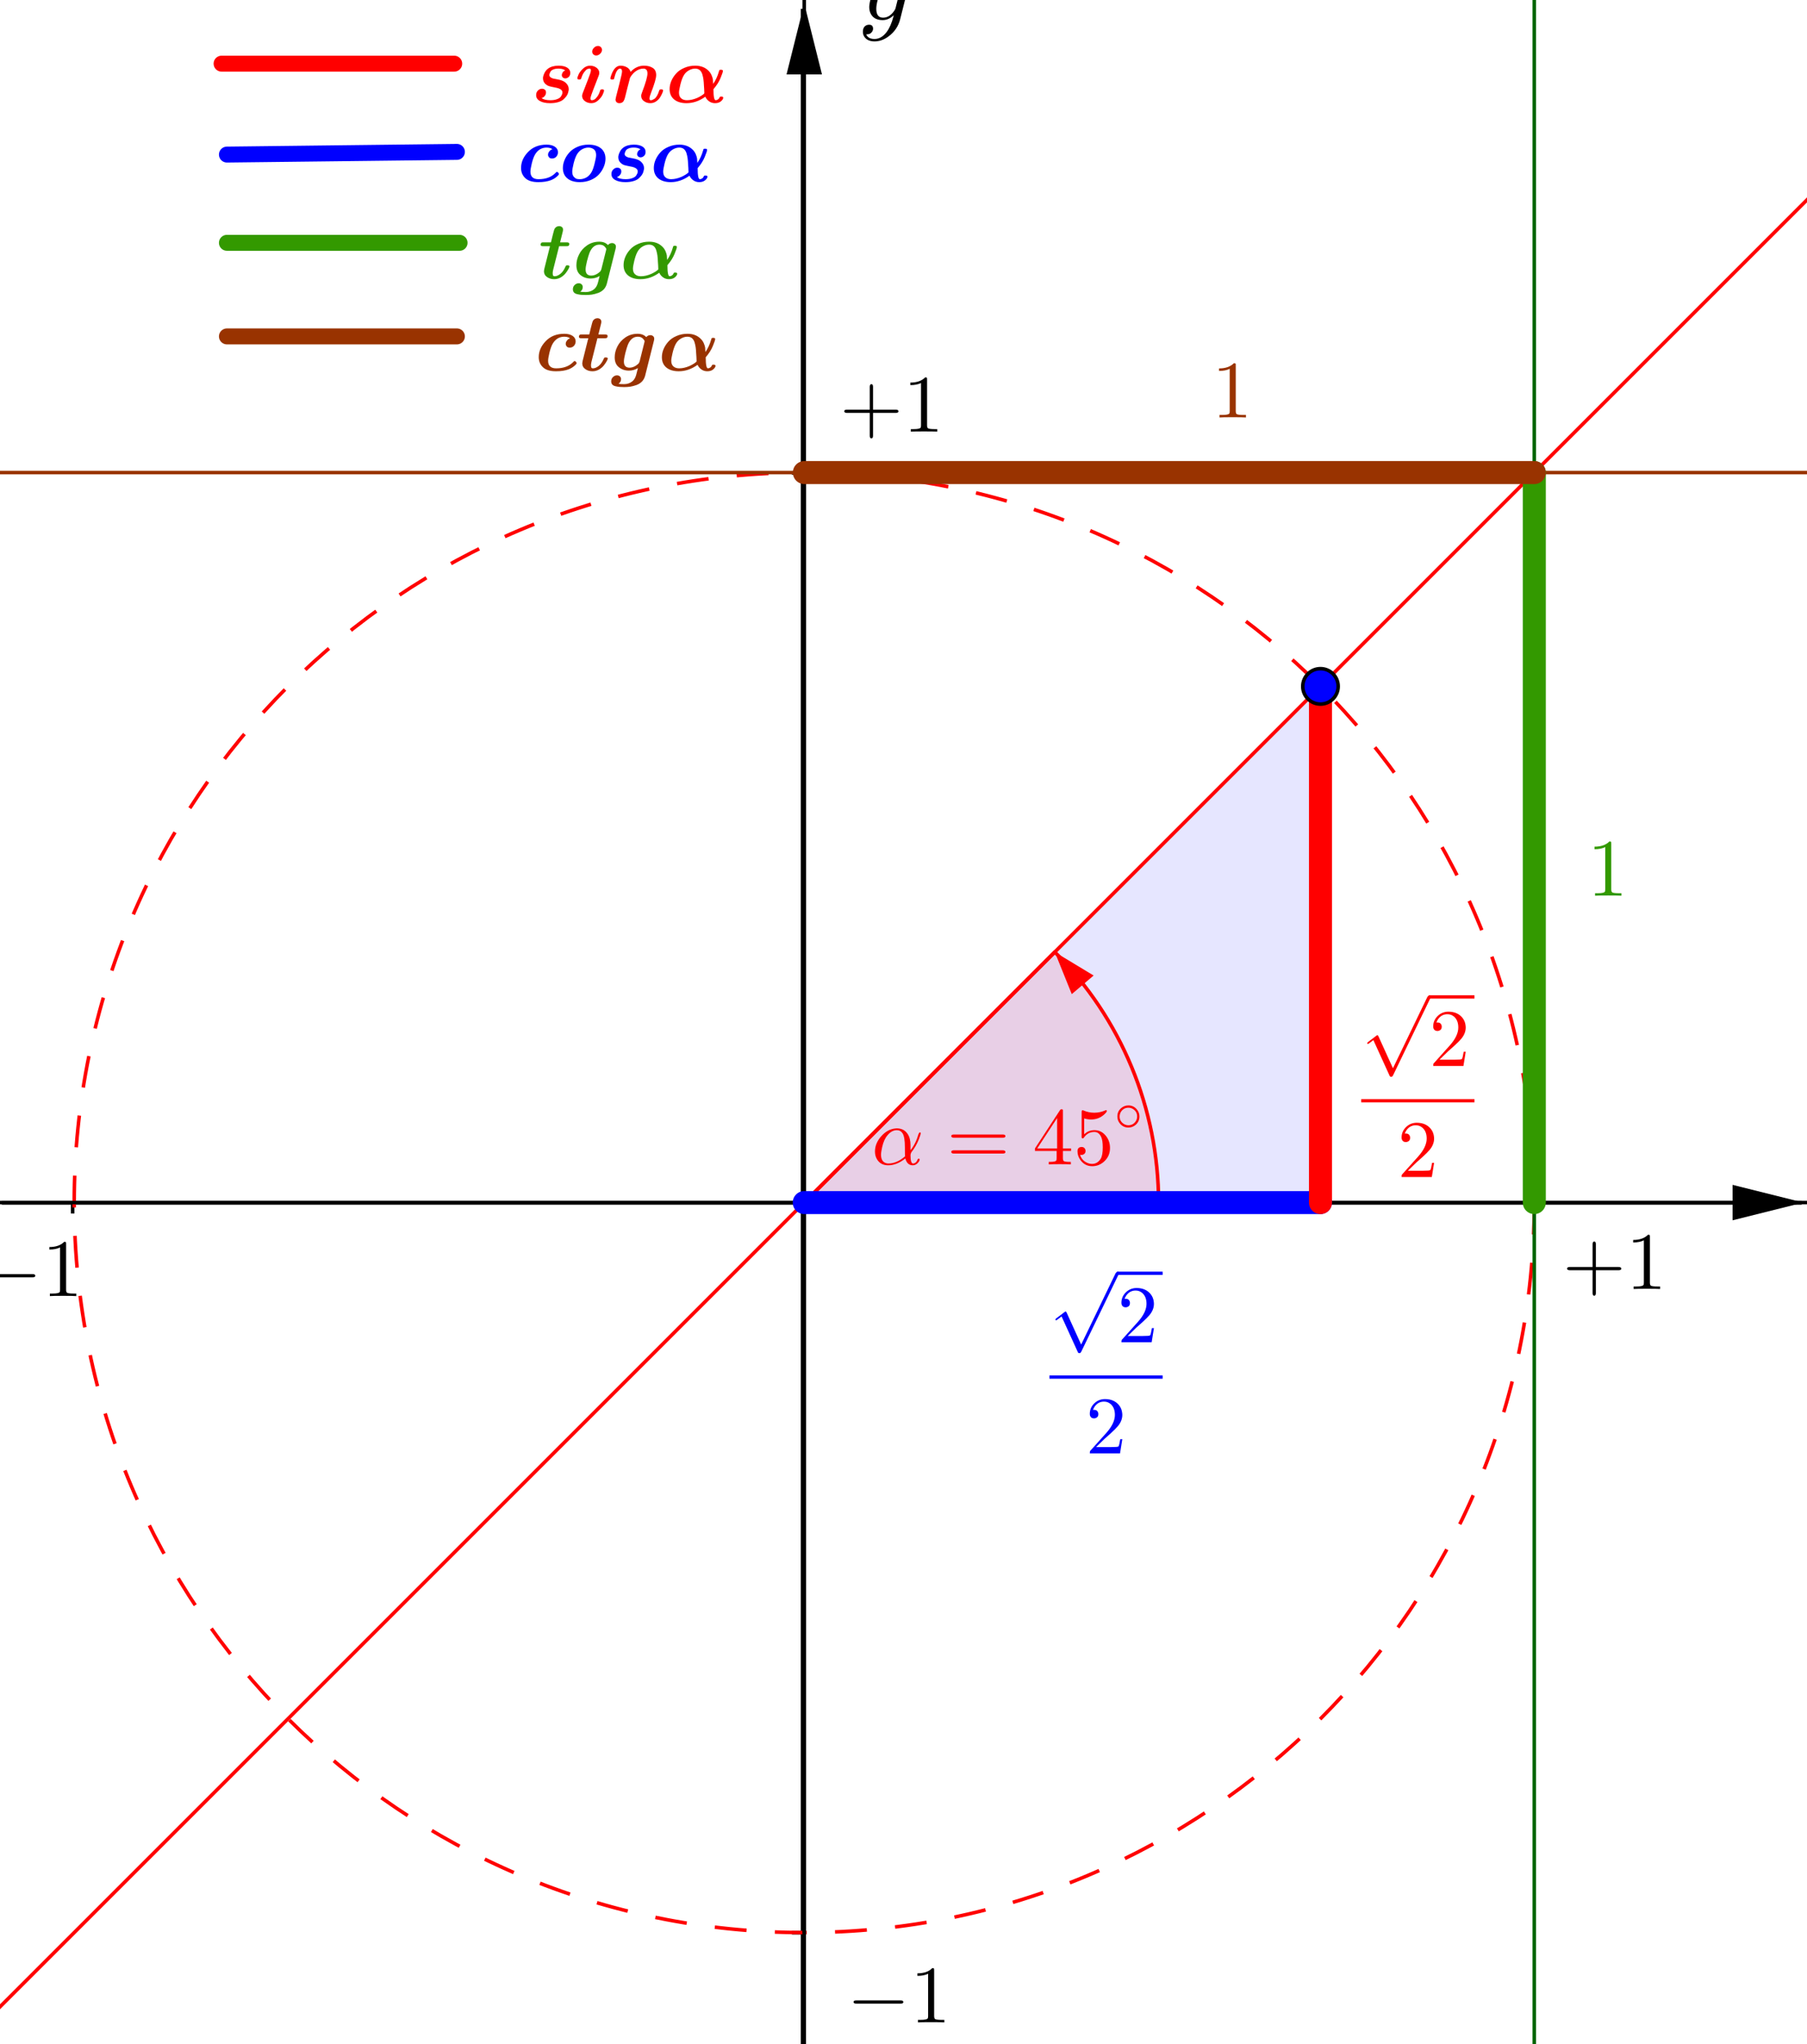 <svg version="1.1" xmlns="http://www.w3.org/2000/svg" xmlns:xlink="http://www.w3.org/1999/xlink" width="510" height="577"><defs><clipPath id="VdeNCJRHcWrv"><path fill="none" stroke="none" d=" M 0 0 L 510 0 L 510 577 L 0 577 L 0 0 Z"/></clipPath></defs><g transform="scale(1,1)" clip-path="url(#VdeNCJRHcWrv)"><g><path fill="none" stroke="rgb(0,0,0)" paint-order="fill stroke markers" d=" M 226.5 2.5 L 226.5 577.5" stroke-opacity="1" stroke-miterlimit="10"/><path fill="rgb(0,0,0)" stroke="none" paint-order="stroke fill markers" fill-rule="evenodd" d=" M 226.989 1 L 221.989 21 L 231.989 21" fill-opacity="1"/><path fill="none" stroke="rgb(0,0,0)" paint-order="fill stroke markers" d=" M 0.5 339.5 L 508.5 339.5" stroke-opacity="1" stroke-miterlimit="10"/><path fill="rgb(0,0,0)" stroke="none" paint-order="stroke fill markers" fill-rule="evenodd" d=" M 509 339.422 L 489 334.422 L 489 344.422" fill-opacity="1"/><path fill="none" stroke="rgb(0,0,0)" paint-order="fill stroke markers" d=" M 20.5 339.5 L 20.5 342.5" stroke-opacity="1" stroke-miterlimit="10"/><path fill="none" stroke="rgb(0,0,0)" paint-order="fill stroke markers" d=" M 226.5 339.5 L 226.5 342.5" stroke-opacity="1" stroke-miterlimit="10"/><path fill="none" stroke="rgb(0,0,0)" paint-order="fill stroke markers" d=" M 433.5 339.5 L 433.5 342.5" stroke-opacity="1" stroke-miterlimit="10"/><path fill="none" stroke="rgb(0,0,0)" paint-order="fill stroke markers" d=" M 223.5 545.5 L 226.5 545.5" stroke-opacity="1" stroke-miterlimit="10"/><path fill="none" stroke="rgb(0,0,0)" paint-order="fill stroke markers" d=" M 223.5 133.5 L 226.5 133.5" stroke-opacity="1" stroke-miterlimit="10"/><path fill="rgb(0,0,255)" stroke="none" paint-order="stroke fill markers" fill-rule="evenodd" d=" M 226.989 339.422 L 372.684 339.422 L 372.684 193.727 Z" fill-opacity="0.098"/><path fill="none" stroke="rgb(255,0,0)" paint-order="fill stroke markers" d=" M 433.033 339.422 C 433.033 453.217 340.784 545.466 226.989 545.466 C 113.194 545.466 20.946 453.217 20.946 339.422 C 20.946 225.627 113.194 133.379 226.989 133.379 C 340.784 133.379 433.033 225.627 433.033 339.422 Z" stroke-opacity="1" stroke-linejoin="round" stroke-miterlimit="10" stroke-dasharray="9,8"/><path fill="rgb(255,0,0)" stroke="none" paint-order="stroke fill markers" d=" M 326.989 339.422 C 326.989 312.9 316.453 287.465 297.7 268.711 L 226.989 339.422 Z" fill-opacity="0.098"/><path fill="none" stroke="rgb(255,0,0)" paint-order="fill stroke markers" d=" M 326.989 339.422 C 326.989 312.9 316.453 287.465 297.7 268.711 L 226.989 339.422 Z" stroke-opacity="1" stroke-linecap="round" stroke-linejoin="round" stroke-miterlimit="10"/><path fill="rgb(255,0,0)" stroke="none" paint-order="stroke fill markers" fill-rule="evenodd" d=" M 297.7 268.711 L 308.661 275.336 L 302.494 280.588 Z" fill-opacity="1"/><path fill="none" stroke="rgb(0,0,0)" paint-order="fill stroke markers" d=" M -5 339.422 L 515 339.422" stroke-opacity="1" stroke-linecap="round" stroke-linejoin="round" stroke-miterlimit="10"/><path fill="none" stroke="rgb(0,0,0)" paint-order="fill stroke markers" d=" M 226.989 582 L 226.989 -5" stroke-opacity="1" stroke-linecap="round" stroke-linejoin="round" stroke-miterlimit="10"/><path fill="none" stroke="rgb(0,100,0)" paint-order="fill stroke markers" d=" M 433.033 582 L 433.033 -5" stroke-opacity="1" stroke-linecap="round" stroke-linejoin="round" stroke-miterlimit="10"/><path fill="none" stroke="rgb(153,51,0)" paint-order="fill stroke markers" d=" M -5 133.379 L 515 133.379" stroke-opacity="1" stroke-linecap="round" stroke-linejoin="round" stroke-miterlimit="10"/><path fill="none" stroke="rgb(255,0,0)" paint-order="fill stroke markers" d=" M -5 571.411 L 515 51.411" stroke-opacity="1" stroke-linecap="round" stroke-linejoin="round" stroke-miterlimit="10"/><path fill="none" stroke="rgb(0,0,0)" paint-order="fill stroke markers" d=" M 226.989 133.379 L 226.989 545.466" stroke-opacity="1" stroke-linecap="round" stroke-linejoin="round" stroke-miterlimit="10"/><path fill="none" stroke="rgb(0,0,255)" paint-order="fill stroke markers" d=" M 226.989 339.422 L 372.684 339.422" stroke-opacity="1" stroke-linecap="round" stroke-linejoin="round" stroke-miterlimit="10" stroke-width="6.5"/><path fill="none" stroke="rgb(255,0,0)" paint-order="fill stroke markers" d=" M 372.684 339.422 L 372.684 193.727" stroke-opacity="1" stroke-linecap="round" stroke-linejoin="round" stroke-miterlimit="10" stroke-width="6.5"/><path fill="none" stroke="rgb(51,153,0)" paint-order="fill stroke markers" d=" M 433.033 133.379 L 433.033 339.422" stroke-opacity="1" stroke-linecap="round" stroke-linejoin="round" stroke-miterlimit="10" stroke-width="6.5"/><path fill="none" stroke="rgb(153,51,0)" paint-order="fill stroke markers" d=" M 227.023 133.379 L 433.033 133.379" stroke-opacity="1" stroke-linecap="round" stroke-linejoin="round" stroke-miterlimit="10" stroke-width="6.5"/><path fill="none" stroke="rgb(255,0,0)" paint-order="fill stroke markers" d=" M 62.537 17.966 L 128.198 17.966" stroke-opacity="1" stroke-linecap="round" stroke-linejoin="round" stroke-miterlimit="10" stroke-width="4.5"/><path fill="none" stroke="rgb(0,0,255)" paint-order="fill stroke markers" d=" M 64.046 43.627 L 128.953 42.872" stroke-opacity="1" stroke-linecap="round" stroke-linejoin="round" stroke-miterlimit="10" stroke-width="4.5"/><path fill="none" stroke="rgb(51,153,0)" paint-order="fill stroke markers" d=" M 64.046 68.533 L 129.708 68.533" stroke-opacity="1" stroke-linecap="round" stroke-linejoin="round" stroke-miterlimit="10" stroke-width="4.5"/><path fill="none" stroke="rgb(153,51,0)" paint-order="fill stroke markers" d=" M 64.046 94.949 L 128.953 94.949" stroke-opacity="1" stroke-linecap="round" stroke-linejoin="round" stroke-miterlimit="10" stroke-width="4.5"/><path fill="rgb(0,0,255)" stroke="none" paint-order="stroke fill markers" d=" M 377.684 193.727 C 377.684 196.489 375.445 198.727 372.684 198.727 C 369.922 198.727 367.684 196.489 367.684 193.727 C 367.684 190.966 369.922 188.727 372.684 188.727 C 375.445 188.727 377.684 190.966 377.684 193.727 Z" fill-opacity="1"/><path fill="none" stroke="rgb(0,0,0)" paint-order="fill stroke markers" d=" M 377.684 193.727 C 377.684 196.489 375.445 198.727 372.684 198.727 C 369.922 198.727 367.684 196.489 367.684 193.727 C 367.684 190.966 369.922 188.727 372.684 188.727 C 375.445 188.727 377.684 190.966 377.684 193.727 Z" stroke-opacity="1" stroke-linecap="round" stroke-linejoin="round" stroke-miterlimit="10"/><g transform="scale(23,23)"><g transform="translate(12.878,15.645)"><path fill="rgb(0,0,255)" stroke="none" paint-order="stroke fill markers" d=" M 0.389 0.855 L 0.812 -0.021 Q 0.825 -0.038 0.833 -0.04 Q 0.85 -0.04 0.853 -0.02 Q 0.853 -0.016 0.847 -0.003 L 0.391 0.941 Q 0.383 0.957 0.375 0.959 Q 0.372 0.96 0.366 0.96 Q 0.354 0.96 0.35 0.951 L 0.347 0.945 L 0.149 0.51 L 0.097 0.549 Q 0.088 0.557 0.083 0.557 Q 0.073 0.557 0.073 0.546 Q 0.073 0.542 0.085 0.532 L 0.184 0.457 Q 0.193 0.449 0.198 0.449 Q 0.204 0.449 0.211 0.463 L 0.389 0.855 Z"/></g><rect fill="rgb(0,0,255)" stroke="none" x="13.711" y="15.605" width="0.556" height="0.04"/><g transform="translate(13.711,16.472)"><path fill="rgb(0,0,255)" stroke="none" paint-order="stroke fill markers" d=" M 0.449 -0.174 L 0.449 -0.174 L 0.421 0 L 0.05 0 Q 0.05 -0.025 0.056 -0.032 L 0.061 -0.037 L 0.253 -0.251 Q 0.358 -0.369 0.358 -0.472 Q 0.358 -0.561 0.304 -0.607 L 0.303 -0.608 L 0.302 -0.608 Q 0.27 -0.635 0.224 -0.635 Q 0.152 -0.635 0.109 -0.573 Q 0.097 -0.555 0.089 -0.533 Q 0.092 -0.534 0.102 -0.534 Q 0.142 -0.534 0.153 -0.498 L 0.153 -0.497 Q 0.155 -0.49 0.155 -0.482 Q 0.155 -0.442 0.117 -0.431 Q 0.109 -0.429 0.103 -0.429 Q 0.066 -0.429 0.054 -0.46 Q 0.05 -0.471 0.05 -0.485 Q 0.05 -0.562 0.109 -0.617 Q 0.162 -0.666 0.237 -0.666 Q 0.347 -0.666 0.408 -0.592 Q 0.443 -0.549 0.448 -0.49 Q 0.449 -0.481 0.449 -0.472 Q 0.449 -0.399 0.394 -0.333 Q 0.365 -0.299 0.304 -0.243 L 0.243 -0.189 L 0.233 -0.18 L 0.127 -0.077 L 0.307 -0.077 Q 0.395 -0.077 0.402 -0.085 Q 0.412 -0.099 0.424 -0.174 L 0.449 -0.174 Z"/></g><rect fill="rgb(0,0,255)" stroke="none" x="12.878" y="16.879" width="1.389" height="0.04"/><g transform="translate(13.323,17.835)"><path fill="rgb(0,0,255)" stroke="none" paint-order="stroke fill markers" d=" M 0.449 -0.174 L 0.449 -0.174 L 0.421 0 L 0.05 0 Q 0.05 -0.025 0.056 -0.032 L 0.061 -0.037 L 0.253 -0.251 Q 0.358 -0.369 0.358 -0.472 Q 0.358 -0.561 0.304 -0.607 L 0.303 -0.608 L 0.302 -0.608 Q 0.27 -0.635 0.224 -0.635 Q 0.152 -0.635 0.109 -0.573 Q 0.097 -0.555 0.089 -0.533 Q 0.092 -0.534 0.102 -0.534 Q 0.142 -0.534 0.153 -0.498 L 0.153 -0.497 Q 0.155 -0.49 0.155 -0.482 Q 0.155 -0.442 0.117 -0.431 Q 0.109 -0.429 0.103 -0.429 Q 0.066 -0.429 0.054 -0.46 Q 0.05 -0.471 0.05 -0.485 Q 0.05 -0.562 0.109 -0.617 Q 0.162 -0.666 0.237 -0.666 Q 0.347 -0.666 0.408 -0.592 Q 0.443 -0.549 0.448 -0.49 Q 0.449 -0.481 0.449 -0.472 Q 0.449 -0.399 0.394 -0.333 Q 0.365 -0.299 0.304 -0.243 L 0.243 -0.189 L 0.233 -0.18 L 0.127 -0.077 L 0.307 -0.077 Q 0.395 -0.077 0.402 -0.085 Q 0.412 -0.099 0.424 -0.174 L 0.449 -0.174 Z"/></g></g><g transform="scale(23,23)"><g transform="translate(10.696,14.289)"><path fill="rgb(255,0,0)" stroke="none" paint-order="stroke fill markers" d=" M 0.477 -0.236 L 0.477 -0.236 L 0.477 -0.174 Q 0.542 -0.255 0.575 -0.372 Q 0.585 -0.392 0.59 -0.393 Q 0.602 -0.393 0.602 -0.383 Q 0.602 -0.366 0.579 -0.307 Q 0.545 -0.221 0.487 -0.148 Q 0.477 -0.128 0.477 -0.113 Q 0.477 -0.011 0.508 -0.011 Q 0.539 -0.011 0.558 -0.046 Q 0.561 -0.052 0.564 -0.06 Q 0.568 -0.07 0.577 -0.07 Q 0.589 -0.07 0.589 -0.06 Q 0.589 -0.041 0.564 -0.015 Q 0.538 0.011 0.505 0.011 Q 0.442 0.011 0.418 -0.058 Q 0.416 -0.065 0.414 -0.073 Q 0.309 0.011 0.203 0.011 Q 0.109 0.011 0.065 -0.064 Q 0.041 -0.105 0.041 -0.158 Q 0.041 -0.26 0.119 -0.347 Q 0.196 -0.433 0.293 -0.441 Q 0.302 -0.442 0.31 -0.442 Q 0.394 -0.442 0.44 -0.376 Q 0.44 -0.375 0.441 -0.375 Q 0.477 -0.322 0.477 -0.236 M 0.41 -0.099 L 0.41 -0.099 Q 0.408 -0.116 0.408 -0.211 Q 0.408 -0.334 0.381 -0.379 Q 0.369 -0.399 0.352 -0.409 L 0.351 -0.41 L 0.351 -0.41 L 0.35 -0.41 Q 0.332 -0.42 0.309 -0.42 Q 0.238 -0.42 0.181 -0.34 L 0.173 -0.328 Q 0.137 -0.27 0.12 -0.166 Q 0.115 -0.138 0.115 -0.12 Q 0.115 -0.036 0.174 -0.016 Q 0.188 -0.011 0.205 -0.011 Q 0.309 -0.011 0.41 -0.099 Z"/></g><g transform="translate(11.617,14.289)"><path fill="rgb(255,0,0)" stroke="none" paint-order="stroke fill markers" d=" M 0.687 -0.327 L 0.09 -0.327 Q 0.058 -0.327 0.056 -0.347 Q 0.056 -0.367 0.089 -0.367 L 0.688 -0.367 Q 0.72 -0.367 0.721 -0.347 Q 0.721 -0.327 0.687 -0.327 M 0.688 -0.133 L 0.089 -0.133 Q 0.057 -0.133 0.056 -0.153 Q 0.056 -0.173 0.09 -0.173 L 0.687 -0.173 Q 0.719 -0.173 0.721 -0.153 Q 0.721 -0.133 0.688 -0.133 Z"/></g><g transform="translate(12.672,14.289)"><path fill="rgb(255,0,0)" stroke="none" paint-order="stroke fill markers" d=" M 0.028 -0.165 L 0.028 -0.196 L 0.335 -0.665 Q 0.343 -0.677 0.355 -0.677 Q 0.369 -0.677 0.371 -0.666 L 0.371 -0.651 L 0.371 -0.196 L 0.471 -0.196 L 0.471 -0.165 L 0.371 -0.165 L 0.371 -0.078 Q 0.371 -0.047 0.383 -0.04 Q 0.397 -0.031 0.447 -0.031 L 0.468 -0.031 L 0.468 0 Q 0.427 -0.003 0.332 -0.003 Q 0.238 -0.003 0.197 0 L 0.197 -0.031 L 0.218 -0.031 Q 0.28 -0.031 0.29 -0.048 Q 0.294 -0.055 0.294 -0.078 L 0.294 -0.165 L 0.028 -0.165 M 0.3 -0.196 L 0.3 -0.569 L 0.056 -0.196 L 0.3 -0.196 Z"/></g><g transform="translate(13.172,14.289)"><path fill="rgb(255,0,0)" stroke="none" paint-order="stroke fill markers" d=" M 0.449 -0.201 L 0.449 -0.201 Q 0.449 -0.098 0.372 -0.031 Q 0.31 0.022 0.231 0.022 Q 0.139 0.022 0.085 -0.055 Q 0.05 -0.104 0.05 -0.161 Q 0.05 -0.207 0.091 -0.213 Q 0.095 -0.214 0.099 -0.214 Q 0.136 -0.214 0.147 -0.181 Q 0.149 -0.173 0.149 -0.165 Q 0.149 -0.133 0.121 -0.121 Q 0.111 -0.116 0.099 -0.116 Q 0.088 -0.116 0.082 -0.118 Q 0.1 -0.055 0.159 -0.024 Q 0.192 -0.006 0.229 -0.006 Q 0.296 -0.006 0.336 -0.071 Q 0.36 -0.113 0.36 -0.208 Q 0.36 -0.292 0.342 -0.334 Q 0.314 -0.398 0.257 -0.398 Q 0.176 -0.398 0.128 -0.328 Q 0.122 -0.319 0.115 -0.319 Q 0.102 -0.319 0.101 -0.333 L 0.101 -0.345 L 0.101 -0.641 Q 0.101 -0.664 0.111 -0.665 Q 0.115 -0.665 0.123 -0.662 Q 0.186 -0.634 0.256 -0.634 Q 0.328 -0.634 0.392 -0.663 Q 0.397 -0.666 0.4 -0.666 Q 0.41 -0.666 0.41 -0.655 Q 0.41 -0.642 0.378 -0.613 Q 0.31 -0.551 0.217 -0.551 Q 0.175 -0.551 0.132 -0.564 L 0.132 -0.369 Q 0.184 -0.42 0.259 -0.42 Q 0.347 -0.42 0.404 -0.343 Q 0.449 -0.282 0.449 -0.201 Z"/></g><g transform="translate(13.672,13.876) scale(0.7,0.7)"><path fill="rgb(255,0,0)" stroke="none" paint-order="stroke fill markers" d=" M 0.443 -0.25 L 0.443 -0.25 Q 0.443 -0.161 0.376 -0.103 Q 0.321 -0.056 0.249 -0.056 Q 0.161 -0.056 0.103 -0.124 Q 0.056 -0.179 0.056 -0.25 Q 0.056 -0.339 0.123 -0.397 Q 0.178 -0.444 0.25 -0.444 Q 0.338 -0.444 0.396 -0.376 Q 0.443 -0.321 0.443 -0.25 M 0.25 -0.096 L 0.25 -0.096 Q 0.325 -0.096 0.371 -0.156 Q 0.403 -0.198 0.403 -0.25 Q 0.403 -0.326 0.343 -0.372 Q 0.302 -0.404 0.25 -0.404 Q 0.173 -0.404 0.126 -0.342 Q 0.096 -0.301 0.096 -0.25 Q 0.096 -0.175 0.155 -0.129 Q 0.197 -0.096 0.25 -0.096 Z"/></g></g><g transform="scale(23,23)"><g transform="translate(16.704,12.254)"><path fill="rgb(255,0,0)" stroke="none" paint-order="stroke fill markers" d=" M 0.389 0.855 L 0.812 -0.021 Q 0.825 -0.038 0.833 -0.04 Q 0.85 -0.04 0.853 -0.02 Q 0.853 -0.016 0.847 -0.003 L 0.391 0.941 Q 0.383 0.957 0.375 0.959 Q 0.372 0.96 0.366 0.96 Q 0.354 0.96 0.35 0.951 L 0.347 0.945 L 0.149 0.51 L 0.097 0.549 Q 0.088 0.557 0.083 0.557 Q 0.073 0.557 0.073 0.546 Q 0.073 0.542 0.085 0.532 L 0.184 0.457 Q 0.193 0.449 0.198 0.449 Q 0.204 0.449 0.211 0.463 L 0.389 0.855 Z"/></g><rect fill="rgb(255,0,0)" stroke="none" x="17.537" y="12.214" width="0.556" height="0.04"/><g transform="translate(17.537,13.081)"><path fill="rgb(255,0,0)" stroke="none" paint-order="stroke fill markers" d=" M 0.449 -0.174 L 0.449 -0.174 L 0.421 0 L 0.05 0 Q 0.05 -0.025 0.056 -0.032 L 0.061 -0.037 L 0.253 -0.251 Q 0.358 -0.369 0.358 -0.472 Q 0.358 -0.561 0.304 -0.607 L 0.303 -0.608 L 0.302 -0.608 Q 0.27 -0.635 0.224 -0.635 Q 0.152 -0.635 0.109 -0.573 Q 0.097 -0.555 0.089 -0.533 Q 0.092 -0.534 0.102 -0.534 Q 0.142 -0.534 0.153 -0.498 L 0.153 -0.497 Q 0.155 -0.49 0.155 -0.482 Q 0.155 -0.442 0.117 -0.431 Q 0.109 -0.429 0.103 -0.429 Q 0.066 -0.429 0.054 -0.46 Q 0.05 -0.471 0.05 -0.485 Q 0.05 -0.562 0.109 -0.617 Q 0.162 -0.666 0.237 -0.666 Q 0.347 -0.666 0.408 -0.592 Q 0.443 -0.549 0.448 -0.49 Q 0.449 -0.481 0.449 -0.472 Q 0.449 -0.399 0.394 -0.333 Q 0.365 -0.299 0.304 -0.243 L 0.243 -0.189 L 0.233 -0.18 L 0.127 -0.077 L 0.307 -0.077 Q 0.395 -0.077 0.402 -0.085 Q 0.412 -0.099 0.424 -0.174 L 0.449 -0.174 Z"/></g><rect fill="rgb(255,0,0)" stroke="none" x="16.704" y="13.488" width="1.389" height="0.04"/><g transform="translate(17.149,14.444)"><path fill="rgb(255,0,0)" stroke="none" paint-order="stroke fill markers" d=" M 0.449 -0.174 L 0.449 -0.174 L 0.421 0 L 0.05 0 Q 0.05 -0.025 0.056 -0.032 L 0.061 -0.037 L 0.253 -0.251 Q 0.358 -0.369 0.358 -0.472 Q 0.358 -0.561 0.304 -0.607 L 0.303 -0.608 L 0.302 -0.608 Q 0.27 -0.635 0.224 -0.635 Q 0.152 -0.635 0.109 -0.573 Q 0.097 -0.555 0.089 -0.533 Q 0.092 -0.534 0.102 -0.534 Q 0.142 -0.534 0.153 -0.498 L 0.153 -0.497 Q 0.155 -0.49 0.155 -0.482 Q 0.155 -0.442 0.117 -0.431 Q 0.109 -0.429 0.103 -0.429 Q 0.066 -0.429 0.054 -0.46 Q 0.05 -0.471 0.05 -0.485 Q 0.05 -0.562 0.109 -0.617 Q 0.162 -0.666 0.237 -0.666 Q 0.347 -0.666 0.408 -0.592 Q 0.443 -0.549 0.448 -0.49 Q 0.449 -0.481 0.449 -0.472 Q 0.449 -0.399 0.394 -0.333 Q 0.365 -0.299 0.304 -0.243 L 0.243 -0.189 L 0.233 -0.18 L 0.127 -0.077 L 0.307 -0.077 Q 0.395 -0.077 0.402 -0.085 Q 0.412 -0.099 0.424 -0.174 L 0.449 -0.174 Z"/></g></g><g transform="scale(23,23)"><g transform="translate(19.478,10.992)"><path fill="rgb(51,153,0)" stroke="none" paint-order="stroke fill markers" d=" M 0.294 -0.64 L 0.294 -0.079 Q 0.294 -0.049 0.306 -0.041 Q 0.323 -0.031 0.387 -0.031 L 0.419 -0.031 L 0.419 0 Q 0.384 -0.003 0.257 -0.003 Q 0.13 -0.003 0.095 0 L 0.095 -0.031 L 0.127 -0.031 Q 0.204 -0.031 0.215 -0.049 L 0.216 -0.05 Q 0.22 -0.058 0.22 -0.079 L 0.22 -0.597 Q 0.168 -0.571 0.089 -0.571 L 0.089 -0.602 Q 0.209 -0.602 0.271 -0.666 Q 0.29 -0.666 0.293 -0.659 L 0.293 -0.659 L 0.293 -0.658 Q 0.294 -0.655 0.294 -0.64 Z"/></g></g><g transform="scale(23,23)"><g transform="translate(14.87,5.123)"><path fill="rgb(153,51,0)" stroke="none" paint-order="stroke fill markers" d=" M 0.294 -0.64 L 0.294 -0.079 Q 0.294 -0.049 0.306 -0.041 Q 0.323 -0.031 0.387 -0.031 L 0.419 -0.031 L 0.419 0 Q 0.384 -0.003 0.257 -0.003 Q 0.13 -0.003 0.095 0 L 0.095 -0.031 L 0.127 -0.031 Q 0.204 -0.031 0.215 -0.049 L 0.216 -0.05 Q 0.22 -0.058 0.22 -0.079 L 0.22 -0.597 Q 0.168 -0.571 0.089 -0.571 L 0.089 -0.602 Q 0.209 -0.602 0.271 -0.666 Q 0.29 -0.666 0.293 -0.659 L 0.293 -0.659 L 0.293 -0.658 Q 0.294 -0.655 0.294 -0.64 Z"/></g></g><g transform="scale(31,31)"><g transform="translate(21.129,10.818)"><path fill="rgb(0,0,0)" stroke="none" paint-order="stroke fill markers" d=" M 0.334 -0.302 L 0.3 -0.165 Q 0.283 -0.097 0.283 -0.077 Q 0.283 -0.025 0.32 -0.014 Q 0.328 -0.011 0.338 -0.011 Q 0.388 -0.011 0.429 -0.061 Q 0.456 -0.093 0.471 -0.142 Q 0.474 -0.153 0.484 -0.153 Q 0.496 -0.153 0.496 -0.143 Q 0.496 -0.118 0.465 -0.071 Q 0.411 0.011 0.336 0.011 Q 0.268 0.011 0.237 -0.046 Q 0.231 -0.055 0.228 -0.065 Q 0.204 -0.017 0.162 0.002 Q 0.143 0.011 0.123 0.011 Q 0.063 0.011 0.039 -0.024 Q 0.029 -0.037 0.029 -0.055 Q 0.029 -0.092 0.061 -0.107 Q 0.072 -0.113 0.084 -0.113 Q 0.114 -0.113 0.12 -0.088 Q 0.121 -0.083 0.121 -0.078 Q 0.121 -0.044 0.087 -0.028 Q 0.081 -0.025 0.074 -0.024 Q 0.095 -0.011 0.124 -0.011 Q 0.177 -0.011 0.208 -0.082 Q 0.214 -0.097 0.219 -0.115 Q 0.273 -0.319 0.273 -0.353 Q 0.267 -0.415 0.219 -0.42 Q 0.167 -0.42 0.124 -0.367 L 0.124 -0.366 Q 0.124 -0.365 0.123 -0.365 Q 0.108 -0.345 0.096 -0.319 Q 0.091 -0.307 0.087 -0.295 L 0.085 -0.289 Q 0.083 -0.278 0.072 -0.278 Q 0.06 -0.278 0.06 -0.288 Q 0.06 -0.313 0.092 -0.36 Q 0.146 -0.442 0.221 -0.442 Q 0.298 -0.442 0.329 -0.366 Q 0.361 -0.428 0.414 -0.44 Q 0.424 -0.442 0.434 -0.442 Q 0.493 -0.442 0.517 -0.409 Q 0.527 -0.395 0.527 -0.376 Q 0.527 -0.335 0.49 -0.321 Q 0.481 -0.318 0.473 -0.318 Q 0.442 -0.318 0.436 -0.345 Q 0.435 -0.349 0.435 -0.353 Q 0.435 -0.383 0.464 -0.4 Q 0.473 -0.405 0.483 -0.407 Q 0.462 -0.42 0.433 -0.42 Q 0.365 -0.42 0.337 -0.314 Q 0.335 -0.308 0.334 -0.302 Z"/></g></g><g transform="scale(31,31)"><g transform="translate(7.806,0.172)"><path fill="rgb(0,0,0)" stroke="none" paint-order="stroke fill markers" d=" M 0.486 -0.381 L 0.39 0.001 Q 0.366 0.099 0.283 0.16 Q 0.222 0.205 0.156 0.205 Q 0.089 0.205 0.061 0.159 Q 0.05 0.14 0.05 0.118 Q 0.05 0.067 0.091 0.055 Q 0.099 0.053 0.106 0.053 Q 0.138 0.053 0.142 0.081 Q 0.143 0.084 0.143 0.088 Q 0.143 0.111 0.123 0.129 Q 0.109 0.141 0.08 0.141 Q 0.098 0.183 0.156 0.183 Q 0.218 0.183 0.266 0.12 Q 0.305 0.068 0.328 -0.021 Q 0.329 -0.025 0.331 -0.034 Q 0.286 0.011 0.23 0.011 Q 0.15 0.011 0.121 -0.048 Q 0.108 -0.074 0.108 -0.108 Q 0.108 -0.163 0.161 -0.305 Q 0.163 -0.311 0.166 -0.318 Q 0.183 -0.364 0.183 -0.388 Q 0.183 -0.42 0.158 -0.42 Q 0.103 -0.42 0.068 -0.329 L 0.068 -0.328 Q 0.062 -0.313 0.057 -0.296 Q 0.046 -0.279 0.041 -0.278 Q 0.029 -0.278 0.029 -0.288 Q 0.029 -0.306 0.05 -0.351 Q 0.094 -0.442 0.161 -0.442 Q 0.214 -0.442 0.235 -0.397 Q 0.243 -0.38 0.243 -0.36 Q 0.243 -0.339 0.223 -0.288 Q 0.172 -0.156 0.172 -0.092 Q 0.172 -0.011 0.234 -0.011 Q 0.292 -0.011 0.335 -0.073 Q 0.345 -0.088 0.347 -0.096 L 0.392 -0.276 Q 0.399 -0.309 0.412 -0.356 Q 0.422 -0.399 0.426 -0.41 Q 0.439 -0.431 0.461 -0.431 Q 0.486 -0.426 0.49 -0.404 Q 0.49 -0.395 0.486 -0.381 Z"/></g></g><g transform="scale(23,23)"><g transform="translate(6.522,1.258)"><path fill="rgb(255,0,0)" stroke="none" paint-order="stroke fill markers" d=" M 0.414 -0.394 Q 0.384 -0.416 0.331 -0.416 Q 0.292 -0.416 0.267 -0.405 Q 0.241 -0.394 0.233 -0.378 Q 0.224 -0.361 0.222 -0.353 Q 0.219 -0.345 0.219 -0.339 Q 0.219 -0.321 0.233 -0.31 Q 0.247 -0.3 0.263 -0.295 Q 0.278 -0.291 0.313 -0.285 Q 0.385 -0.273 0.417 -0.245 Q 0.457 -0.21 0.457 -0.164 Q 0.457 -0.159 0.456 -0.15 Q 0.454 -0.142 0.449 -0.12 Q 0.443 -0.097 0.428 -0.077 Q 0.413 -0.057 0.39 -0.036 Q 0.367 -0.016 0.325 -0.004 Q 0.283 0.008 0.229 0.008 Q 0.15 0.008 0.104 -0.018 Q 0.057 -0.043 0.057 -0.091 Q 0.057 -0.126 0.079 -0.147 Q 0.101 -0.169 0.129 -0.169 Q 0.148 -0.169 0.163 -0.158 Q 0.178 -0.147 0.178 -0.123 Q 0.178 -0.1 0.163 -0.081 Q 0.148 -0.061 0.123 -0.054 Q 0.159 -0.028 0.231 -0.028 Q 0.282 -0.028 0.316 -0.042 Q 0.35 -0.055 0.362 -0.075 Q 0.374 -0.095 0.377 -0.105 Q 0.38 -0.116 0.38 -0.123 Q 0.38 -0.169 0.29 -0.184 Q 0.234 -0.195 0.215 -0.201 Q 0.197 -0.206 0.177 -0.222 Q 0.141 -0.251 0.141 -0.298 Q 0.141 -0.322 0.157 -0.357 Q 0.172 -0.392 0.202 -0.415 Q 0.251 -0.452 0.333 -0.452 Q 0.4 -0.452 0.438 -0.428 Q 0.476 -0.404 0.476 -0.364 Q 0.476 -0.331 0.457 -0.314 Q 0.437 -0.296 0.415 -0.296 Q 0.398 -0.296 0.385 -0.307 Q 0.372 -0.318 0.372 -0.337 Q 0.372 -0.351 0.382 -0.368 Q 0.392 -0.385 0.414 -0.394 Z"/></g><g transform="translate(7.053,1.258)"><path fill="rgb(255,0,0)" stroke="none" paint-order="stroke fill markers" d=" M 0.334 -0.646 Q 0.334 -0.62 0.312 -0.599 Q 0.29 -0.577 0.263 -0.577 Q 0.242 -0.577 0.228 -0.591 Q 0.214 -0.604 0.214 -0.625 Q 0.214 -0.651 0.236 -0.672 Q 0.257 -0.694 0.285 -0.694 Q 0.306 -0.694 0.32 -0.68 Q 0.334 -0.666 0.334 -0.646 M 0.359 -0.148 Q 0.359 -0.132 0.343 -0.098 Q 0.327 -0.063 0.289 -0.028 Q 0.251 0.008 0.204 0.008 Q 0.157 0.008 0.123 -0.018 Q 0.09 -0.043 0.09 -0.082 Q 0.09 -0.095 0.098 -0.116 L 0.165 -0.289 Q 0.198 -0.372 0.198 -0.394 Q 0.198 -0.416 0.182 -0.416 Q 0.168 -0.416 0.152 -0.409 Q 0.137 -0.401 0.115 -0.372 Q 0.093 -0.343 0.079 -0.295 Q 0.075 -0.282 0.056 -0.282 Q 0.032 -0.282 0.032 -0.296 Q 0.032 -0.312 0.048 -0.347 Q 0.064 -0.381 0.102 -0.416 Q 0.14 -0.452 0.187 -0.452 Q 0.234 -0.452 0.268 -0.426 Q 0.301 -0.401 0.301 -0.362 Q 0.301 -0.349 0.293 -0.328 L 0.226 -0.155 Q 0.193 -0.072 0.193 -0.05 Q 0.193 -0.028 0.209 -0.028 Q 0.223 -0.028 0.239 -0.036 Q 0.254 -0.043 0.276 -0.072 Q 0.298 -0.101 0.312 -0.149 Q 0.316 -0.162 0.335 -0.162 Q 0.359 -0.162 0.359 -0.148 Z"/></g><g transform="translate(7.458,1.258)"><path fill="rgb(255,0,0)" stroke="none" paint-order="stroke fill markers" d=" M 0.28 -0.376 Q 0.351 -0.452 0.445 -0.452 Q 0.509 -0.452 0.551 -0.425 Q 0.594 -0.399 0.594 -0.336 Q 0.594 -0.281 0.532 -0.122 Q 0.512 -0.072 0.512 -0.049 Q 0.512 -0.039 0.515 -0.034 Q 0.518 -0.029 0.521 -0.029 Q 0.524 -0.028 0.529 -0.028 Q 0.538 -0.028 0.548 -0.032 Q 0.558 -0.036 0.574 -0.046 Q 0.589 -0.057 0.605 -0.084 Q 0.62 -0.11 0.632 -0.149 Q 0.636 -0.162 0.655 -0.162 Q 0.679 -0.162 0.679 -0.148 Q 0.679 -0.138 0.669 -0.115 Q 0.659 -0.091 0.641 -0.062 Q 0.623 -0.034 0.592 -0.013 Q 0.56 0.008 0.523 0.008 Q 0.478 0.008 0.444 -0.017 Q 0.41 -0.041 0.41 -0.082 Q 0.41 -0.099 0.424 -0.133 Q 0.487 -0.299 0.487 -0.357 Q 0.487 -0.416 0.437 -0.416 Q 0.384 -0.416 0.334 -0.377 Q 0.312 -0.359 0.292 -0.333 Q 0.273 -0.306 0.272 -0.299 Q 0.271 -0.297 0.257 -0.241 Q 0.243 -0.185 0.241 -0.18 Q 0.227 -0.12 0.213 -0.068 Q 0.209 -0.053 0.206 -0.043 Q 0.202 -0.033 0.195 -0.019 Q 0.187 -0.006 0.174 0.001 Q 0.16 0.008 0.142 0.008 Q 0.12 0.008 0.107 -0.005 Q 0.095 -0.019 0.095 -0.036 Q 0.095 -0.039 0.103 -0.076 L 0.139 -0.216 Q 0.144 -0.238 0.161 -0.306 Q 0.175 -0.362 0.175 -0.379 Q 0.175 -0.416 0.152 -0.416 Q 0.11 -0.416 0.084 -0.316 Q 0.077 -0.288 0.076 -0.287 Q 0.071 -0.282 0.056 -0.282 Q 0.032 -0.282 0.032 -0.296 Q 0.032 -0.304 0.043 -0.337 Q 0.054 -0.369 0.07 -0.395 Q 0.105 -0.452 0.157 -0.452 Q 0.2 -0.452 0.235 -0.432 Q 0.27 -0.412 0.28 -0.376 Z"/></g><g transform="translate(8.171,1.258)"><path fill="rgb(255,0,0)" stroke="none" paint-order="stroke fill markers" d=" M 0.584 -0.164 Q 0.584 -0.028 0.611 -0.028 Q 0.615 -0.028 0.622 -0.03 Q 0.629 -0.031 0.641 -0.039 Q 0.653 -0.047 0.658 -0.06 Q 0.661 -0.069 0.665 -0.071 Q 0.67 -0.073 0.681 -0.073 Q 0.704 -0.073 0.704 -0.059 Q 0.704 -0.039 0.676 -0.015 Q 0.648 0.008 0.604 0.008 Q 0.561 0.008 0.53 -0.015 Q 0.499 -0.037 0.484 -0.071 Q 0.374 0.008 0.253 0.008 Q 0.158 0.008 0.102 -0.037 Q 0.046 -0.083 0.046 -0.165 Q 0.046 -0.215 0.067 -0.265 Q 0.088 -0.314 0.126 -0.356 Q 0.164 -0.399 0.226 -0.425 Q 0.287 -0.452 0.36 -0.452 Q 0.462 -0.452 0.524 -0.389 Q 0.549 -0.364 0.562 -0.332 Q 0.575 -0.3 0.577 -0.281 Q 0.579 -0.261 0.58 -0.228 Q 0.626 -0.293 0.651 -0.381 Q 0.655 -0.396 0.658 -0.399 Q 0.662 -0.402 0.676 -0.402 Q 0.7 -0.402 0.7 -0.388 Q 0.7 -0.371 0.671 -0.301 Q 0.643 -0.232 0.584 -0.164 M 0.258 -0.028 Q 0.319 -0.028 0.386 -0.057 Q 0.409 -0.067 0.441 -0.087 Q 0.472 -0.107 0.472 -0.115 Q 0.472 -0.129 0.47 -0.165 Q 0.467 -0.2 0.467 -0.208 Q 0.465 -0.253 0.461 -0.283 Q 0.457 -0.313 0.447 -0.347 Q 0.436 -0.381 0.414 -0.399 Q 0.392 -0.416 0.359 -0.416 Q 0.318 -0.416 0.278 -0.392 Q 0.237 -0.368 0.214 -0.323 Q 0.193 -0.283 0.177 -0.216 Q 0.161 -0.15 0.161 -0.121 Q 0.161 -0.074 0.188 -0.051 Q 0.214 -0.028 0.258 -0.028 Z"/></g></g><g transform="scale(23,23)"><g transform="translate(6.348,2.227)"><path fill="rgb(0,0,255)" stroke="none" paint-order="stroke fill markers" d=" M 0.431 -0.396 Q 0.404 -0.416 0.36 -0.416 Q 0.268 -0.416 0.217 -0.33 Q 0.196 -0.294 0.178 -0.223 Q 0.161 -0.152 0.161 -0.121 Q 0.161 -0.028 0.26 -0.028 Q 0.396 -0.028 0.471 -0.107 Q 0.481 -0.118 0.486 -0.118 Q 0.493 -0.118 0.502 -0.108 Q 0.511 -0.098 0.511 -0.092 Q 0.511 -0.081 0.482 -0.057 Q 0.453 -0.032 0.413 -0.016 Q 0.35 0.008 0.258 0.008 Q 0.149 0.008 0.098 -0.041 Q 0.046 -0.09 0.046 -0.165 Q 0.046 -0.273 0.132 -0.362 Q 0.218 -0.452 0.359 -0.452 Q 0.424 -0.452 0.462 -0.426 Q 0.499 -0.4 0.499 -0.359 Q 0.499 -0.328 0.479 -0.305 Q 0.458 -0.282 0.427 -0.282 Q 0.4 -0.282 0.389 -0.297 Q 0.377 -0.312 0.377 -0.328 Q 0.377 -0.334 0.379 -0.344 Q 0.38 -0.353 0.394 -0.371 Q 0.407 -0.389 0.431 -0.396 Z"/></g><g transform="translate(6.861,2.227)"><path fill="rgb(0,0,255)" stroke="none" paint-order="stroke fill markers" d=" M 0.569 -0.279 Q 0.569 -0.23 0.548 -0.18 Q 0.528 -0.131 0.49 -0.088 Q 0.452 -0.046 0.391 -0.019 Q 0.329 0.008 0.254 0.008 Q 0.156 0.008 0.101 -0.038 Q 0.046 -0.084 0.046 -0.165 Q 0.046 -0.214 0.067 -0.264 Q 0.087 -0.313 0.125 -0.355 Q 0.163 -0.398 0.225 -0.425 Q 0.286 -0.452 0.361 -0.452 Q 0.459 -0.452 0.514 -0.406 Q 0.569 -0.36 0.569 -0.279 M 0.189 -0.049 Q 0.189 -0.049 0.203 -0.038 Q 0.217 -0.028 0.256 -0.028 Q 0.295 -0.028 0.334 -0.049 Q 0.372 -0.07 0.398 -0.115 Q 0.419 -0.152 0.436 -0.223 Q 0.454 -0.293 0.454 -0.323 Q 0.454 -0.374 0.426 -0.395 Q 0.398 -0.416 0.359 -0.416 Q 0.32 -0.416 0.282 -0.395 Q 0.243 -0.374 0.217 -0.329 Q 0.196 -0.292 0.178 -0.222 Q 0.161 -0.151 0.161 -0.121 Q 0.161 -0.07 0.189 -0.049 Z"/></g><g transform="translate(7.446,2.227)"><path fill="rgb(0,0,255)" stroke="none" paint-order="stroke fill markers" d=" M 0.414 -0.394 Q 0.384 -0.416 0.331 -0.416 Q 0.292 -0.416 0.267 -0.405 Q 0.241 -0.394 0.233 -0.378 Q 0.224 -0.361 0.222 -0.353 Q 0.219 -0.345 0.219 -0.339 Q 0.219 -0.321 0.233 -0.31 Q 0.247 -0.3 0.263 -0.295 Q 0.278 -0.291 0.313 -0.285 Q 0.385 -0.273 0.417 -0.245 Q 0.457 -0.21 0.457 -0.164 Q 0.457 -0.159 0.456 -0.15 Q 0.454 -0.142 0.449 -0.12 Q 0.443 -0.097 0.428 -0.077 Q 0.413 -0.057 0.39 -0.036 Q 0.367 -0.016 0.325 -0.004 Q 0.283 0.008 0.229 0.008 Q 0.15 0.008 0.104 -0.018 Q 0.057 -0.043 0.057 -0.091 Q 0.057 -0.126 0.079 -0.147 Q 0.101 -0.169 0.129 -0.169 Q 0.148 -0.169 0.163 -0.158 Q 0.178 -0.147 0.178 -0.123 Q 0.178 -0.1 0.163 -0.081 Q 0.148 -0.061 0.123 -0.054 Q 0.159 -0.028 0.231 -0.028 Q 0.282 -0.028 0.316 -0.042 Q 0.35 -0.055 0.362 -0.075 Q 0.374 -0.095 0.377 -0.105 Q 0.38 -0.116 0.38 -0.123 Q 0.38 -0.169 0.29 -0.184 Q 0.234 -0.195 0.215 -0.201 Q 0.197 -0.206 0.177 -0.222 Q 0.141 -0.251 0.141 -0.298 Q 0.141 -0.322 0.157 -0.357 Q 0.172 -0.392 0.202 -0.415 Q 0.251 -0.452 0.333 -0.452 Q 0.4 -0.452 0.438 -0.428 Q 0.476 -0.404 0.476 -0.364 Q 0.476 -0.331 0.457 -0.314 Q 0.437 -0.296 0.415 -0.296 Q 0.398 -0.296 0.385 -0.307 Q 0.372 -0.318 0.372 -0.337 Q 0.372 -0.351 0.382 -0.368 Q 0.392 -0.385 0.414 -0.394 Z"/></g><g transform="translate(7.977,2.227)"><path fill="rgb(0,0,255)" stroke="none" paint-order="stroke fill markers" d=" M 0.584 -0.164 Q 0.584 -0.028 0.611 -0.028 Q 0.615 -0.028 0.622 -0.03 Q 0.629 -0.031 0.641 -0.039 Q 0.653 -0.047 0.658 -0.06 Q 0.661 -0.069 0.665 -0.071 Q 0.67 -0.073 0.681 -0.073 Q 0.704 -0.073 0.704 -0.059 Q 0.704 -0.039 0.676 -0.015 Q 0.648 0.008 0.604 0.008 Q 0.561 0.008 0.53 -0.015 Q 0.499 -0.037 0.484 -0.071 Q 0.374 0.008 0.253 0.008 Q 0.158 0.008 0.102 -0.037 Q 0.046 -0.083 0.046 -0.165 Q 0.046 -0.215 0.067 -0.265 Q 0.088 -0.314 0.126 -0.356 Q 0.164 -0.399 0.226 -0.425 Q 0.287 -0.452 0.36 -0.452 Q 0.462 -0.452 0.524 -0.389 Q 0.549 -0.364 0.562 -0.332 Q 0.575 -0.3 0.577 -0.281 Q 0.579 -0.261 0.58 -0.228 Q 0.626 -0.293 0.651 -0.381 Q 0.655 -0.396 0.658 -0.399 Q 0.662 -0.402 0.676 -0.402 Q 0.7 -0.402 0.7 -0.388 Q 0.7 -0.371 0.671 -0.301 Q 0.643 -0.232 0.584 -0.164 M 0.258 -0.028 Q 0.319 -0.028 0.386 -0.057 Q 0.409 -0.067 0.441 -0.087 Q 0.472 -0.107 0.472 -0.115 Q 0.472 -0.129 0.47 -0.165 Q 0.467 -0.2 0.467 -0.208 Q 0.465 -0.253 0.461 -0.283 Q 0.457 -0.313 0.447 -0.347 Q 0.436 -0.381 0.414 -0.399 Q 0.392 -0.416 0.359 -0.416 Q 0.318 -0.416 0.278 -0.392 Q 0.237 -0.368 0.214 -0.323 Q 0.193 -0.283 0.177 -0.216 Q 0.161 -0.15 0.161 -0.121 Q 0.161 -0.074 0.188 -0.051 Q 0.214 -0.028 0.258 -0.028 Z"/></g></g><g transform="scale(23,23)"><g transform="translate(6.609,3.418)"><path fill="rgb(51,153,0)" stroke="none" paint-order="stroke fill markers" d=" M 0.252 -0.397 L 0.179 -0.108 Q 0.173 -0.082 0.173 -0.065 Q 0.173 -0.052 0.175 -0.044 Q 0.177 -0.036 0.181 -0.033 Q 0.186 -0.029 0.189 -0.029 Q 0.192 -0.028 0.197 -0.028 Q 0.23 -0.028 0.267 -0.057 Q 0.304 -0.086 0.33 -0.146 Q 0.335 -0.157 0.339 -0.16 Q 0.342 -0.162 0.355 -0.162 Q 0.379 -0.162 0.379 -0.148 Q 0.379 -0.14 0.366 -0.116 Q 0.353 -0.092 0.331 -0.064 Q 0.308 -0.035 0.271 -0.013 Q 0.233 0.008 0.192 0.008 Q 0.141 0.008 0.104 -0.018 Q 0.066 -0.044 0.066 -0.09 Q 0.066 -0.106 0.083 -0.169 L 0.14 -0.397 L 0.059 -0.397 Q 0.047 -0.397 0.042 -0.398 Q 0.036 -0.398 0.03 -0.403 Q 0.025 -0.407 0.025 -0.415 Q 0.025 -0.429 0.031 -0.435 Q 0.037 -0.442 0.043 -0.443 Q 0.049 -0.444 0.062 -0.444 L 0.152 -0.444 L 0.172 -0.526 Q 0.19 -0.598 0.195 -0.608 Q 0.215 -0.643 0.253 -0.643 Q 0.271 -0.643 0.286 -0.632 Q 0.3 -0.621 0.3 -0.599 Q 0.3 -0.589 0.296 -0.573 L 0.264 -0.444 L 0.344 -0.444 Q 0.377 -0.444 0.377 -0.426 Q 0.377 -0.408 0.368 -0.402 Q 0.363 -0.397 0.341 -0.397 L 0.252 -0.397 Z"/></g><g transform="translate(7.024,3.418)"><path fill="rgb(51,153,0)" stroke="none" paint-order="stroke fill markers" d=" M 0.53 -0.365 L 0.423 0.061 Q 0.412 0.104 0.384 0.134 Q 0.355 0.163 0.316 0.177 Q 0.276 0.191 0.24 0.197 Q 0.204 0.202 0.165 0.202 Q 0.132 0.202 0.109 0.2 Q 0.086 0.198 0.06 0.192 Q 0.033 0.186 0.019 0.171 Q 0.006 0.155 0.006 0.132 Q 0.006 0.099 0.028 0.079 Q 0.05 0.058 0.077 0.058 Q 0.1 0.058 0.114 0.072 Q 0.127 0.086 0.127 0.104 Q 0.127 0.14 0.096 0.162 Q 0.122 0.166 0.164 0.166 Q 0.224 0.166 0.266 0.131 Q 0.301 0.103 0.315 0.044 Q 0.322 0.019 0.334 -0.031 Q 0.283 0 0.224 0 Q 0.152 0 0.101 -0.041 Q 0.049 -0.081 0.049 -0.163 Q 0.049 -0.231 0.082 -0.296 Q 0.114 -0.361 0.18 -0.407 Q 0.246 -0.452 0.33 -0.452 Q 0.398 -0.452 0.436 -0.411 Q 0.457 -0.435 0.487 -0.435 Q 0.505 -0.435 0.519 -0.424 Q 0.534 -0.413 0.534 -0.391 Q 0.534 -0.381 0.53 -0.365 M 0.355 -0.113 L 0.413 -0.345 Q 0.416 -0.356 0.416 -0.36 Q 0.416 -0.372 0.394 -0.394 Q 0.372 -0.416 0.332 -0.416 Q 0.251 -0.416 0.21 -0.316 Q 0.197 -0.283 0.179 -0.213 Q 0.162 -0.144 0.162 -0.111 Q 0.162 -0.073 0.18 -0.054 Q 0.199 -0.036 0.23 -0.036 Q 0.286 -0.036 0.339 -0.084 Q 0.349 -0.094 0.355 -0.113 Z"/></g><g transform="translate(7.606,3.418)"><path fill="rgb(51,153,0)" stroke="none" paint-order="stroke fill markers" d=" M 0.584 -0.164 Q 0.584 -0.028 0.611 -0.028 Q 0.615 -0.028 0.622 -0.03 Q 0.629 -0.031 0.641 -0.039 Q 0.653 -0.047 0.658 -0.06 Q 0.661 -0.069 0.665 -0.071 Q 0.67 -0.073 0.681 -0.073 Q 0.704 -0.073 0.704 -0.059 Q 0.704 -0.039 0.676 -0.015 Q 0.648 0.008 0.604 0.008 Q 0.561 0.008 0.53 -0.015 Q 0.499 -0.037 0.484 -0.071 Q 0.374 0.008 0.253 0.008 Q 0.158 0.008 0.102 -0.037 Q 0.046 -0.083 0.046 -0.165 Q 0.046 -0.215 0.067 -0.265 Q 0.088 -0.314 0.126 -0.356 Q 0.164 -0.399 0.226 -0.425 Q 0.287 -0.452 0.36 -0.452 Q 0.462 -0.452 0.524 -0.389 Q 0.549 -0.364 0.562 -0.332 Q 0.575 -0.3 0.577 -0.281 Q 0.579 -0.261 0.58 -0.228 Q 0.626 -0.293 0.651 -0.381 Q 0.655 -0.396 0.658 -0.399 Q 0.662 -0.402 0.676 -0.402 Q 0.7 -0.402 0.7 -0.388 Q 0.7 -0.371 0.671 -0.301 Q 0.643 -0.232 0.584 -0.164 M 0.258 -0.028 Q 0.319 -0.028 0.386 -0.057 Q 0.409 -0.067 0.441 -0.087 Q 0.472 -0.107 0.472 -0.115 Q 0.472 -0.129 0.47 -0.165 Q 0.467 -0.2 0.467 -0.208 Q 0.465 -0.253 0.461 -0.283 Q 0.457 -0.313 0.447 -0.347 Q 0.436 -0.381 0.414 -0.399 Q 0.392 -0.416 0.359 -0.416 Q 0.318 -0.416 0.278 -0.392 Q 0.237 -0.368 0.214 -0.323 Q 0.193 -0.283 0.177 -0.216 Q 0.161 -0.15 0.161 -0.121 Q 0.161 -0.074 0.188 -0.051 Q 0.214 -0.028 0.258 -0.028 Z"/></g></g><g transform="scale(23,23)"><g transform="translate(6.565,4.548)"><path fill="rgb(153,51,0)" stroke="none" paint-order="stroke fill markers" d=" M 0.431 -0.396 Q 0.404 -0.416 0.36 -0.416 Q 0.268 -0.416 0.217 -0.33 Q 0.196 -0.294 0.178 -0.223 Q 0.161 -0.152 0.161 -0.121 Q 0.161 -0.028 0.26 -0.028 Q 0.396 -0.028 0.471 -0.107 Q 0.481 -0.118 0.486 -0.118 Q 0.493 -0.118 0.502 -0.108 Q 0.511 -0.098 0.511 -0.092 Q 0.511 -0.081 0.482 -0.057 Q 0.453 -0.032 0.413 -0.016 Q 0.35 0.008 0.258 0.008 Q 0.149 0.008 0.098 -0.041 Q 0.046 -0.09 0.046 -0.165 Q 0.046 -0.273 0.132 -0.362 Q 0.218 -0.452 0.359 -0.452 Q 0.424 -0.452 0.462 -0.426 Q 0.499 -0.4 0.499 -0.359 Q 0.499 -0.328 0.479 -0.305 Q 0.458 -0.282 0.427 -0.282 Q 0.4 -0.282 0.389 -0.297 Q 0.377 -0.312 0.377 -0.328 Q 0.377 -0.334 0.379 -0.344 Q 0.38 -0.353 0.394 -0.371 Q 0.407 -0.389 0.431 -0.396 Z"/></g><g transform="translate(7.079,4.548)"><path fill="rgb(153,51,0)" stroke="none" paint-order="stroke fill markers" d=" M 0.252 -0.397 L 0.179 -0.108 Q 0.173 -0.082 0.173 -0.065 Q 0.173 -0.052 0.175 -0.044 Q 0.177 -0.036 0.181 -0.033 Q 0.186 -0.029 0.189 -0.029 Q 0.192 -0.028 0.197 -0.028 Q 0.23 -0.028 0.267 -0.057 Q 0.304 -0.086 0.33 -0.146 Q 0.335 -0.157 0.339 -0.16 Q 0.342 -0.162 0.355 -0.162 Q 0.379 -0.162 0.379 -0.148 Q 0.379 -0.14 0.366 -0.116 Q 0.353 -0.092 0.331 -0.064 Q 0.308 -0.035 0.271 -0.013 Q 0.233 0.008 0.192 0.008 Q 0.141 0.008 0.104 -0.018 Q 0.066 -0.044 0.066 -0.09 Q 0.066 -0.106 0.083 -0.169 L 0.14 -0.397 L 0.059 -0.397 Q 0.047 -0.397 0.042 -0.398 Q 0.036 -0.398 0.03 -0.403 Q 0.025 -0.407 0.025 -0.415 Q 0.025 -0.429 0.031 -0.435 Q 0.037 -0.442 0.043 -0.443 Q 0.049 -0.444 0.062 -0.444 L 0.152 -0.444 L 0.172 -0.526 Q 0.19 -0.598 0.195 -0.608 Q 0.215 -0.643 0.253 -0.643 Q 0.271 -0.643 0.286 -0.632 Q 0.3 -0.621 0.3 -0.599 Q 0.3 -0.589 0.296 -0.573 L 0.264 -0.444 L 0.344 -0.444 Q 0.377 -0.444 0.377 -0.426 Q 0.377 -0.408 0.368 -0.402 Q 0.363 -0.397 0.341 -0.397 L 0.252 -0.397 Z"/></g><g transform="translate(7.494,4.548)"><path fill="rgb(153,51,0)" stroke="none" paint-order="stroke fill markers" d=" M 0.53 -0.365 L 0.423 0.061 Q 0.412 0.104 0.384 0.134 Q 0.355 0.163 0.316 0.177 Q 0.276 0.191 0.24 0.197 Q 0.204 0.202 0.165 0.202 Q 0.132 0.202 0.109 0.2 Q 0.086 0.198 0.06 0.192 Q 0.033 0.186 0.019 0.171 Q 0.006 0.155 0.006 0.132 Q 0.006 0.099 0.028 0.079 Q 0.05 0.058 0.077 0.058 Q 0.1 0.058 0.114 0.072 Q 0.127 0.086 0.127 0.104 Q 0.127 0.14 0.096 0.162 Q 0.122 0.166 0.164 0.166 Q 0.224 0.166 0.266 0.131 Q 0.301 0.103 0.315 0.044 Q 0.322 0.019 0.334 -0.031 Q 0.283 0 0.224 0 Q 0.152 0 0.101 -0.041 Q 0.049 -0.081 0.049 -0.163 Q 0.049 -0.231 0.082 -0.296 Q 0.114 -0.361 0.18 -0.407 Q 0.246 -0.452 0.33 -0.452 Q 0.398 -0.452 0.436 -0.411 Q 0.457 -0.435 0.487 -0.435 Q 0.505 -0.435 0.519 -0.424 Q 0.534 -0.413 0.534 -0.391 Q 0.534 -0.381 0.53 -0.365 M 0.355 -0.113 L 0.413 -0.345 Q 0.416 -0.356 0.416 -0.36 Q 0.416 -0.372 0.394 -0.394 Q 0.372 -0.416 0.332 -0.416 Q 0.251 -0.416 0.21 -0.316 Q 0.197 -0.283 0.179 -0.213 Q 0.162 -0.144 0.162 -0.111 Q 0.162 -0.073 0.18 -0.054 Q 0.199 -0.036 0.23 -0.036 Q 0.286 -0.036 0.339 -0.084 Q 0.349 -0.094 0.355 -0.113 Z"/></g><g transform="translate(8.076,4.548)"><path fill="rgb(153,51,0)" stroke="none" paint-order="stroke fill markers" d=" M 0.584 -0.164 Q 0.584 -0.028 0.611 -0.028 Q 0.615 -0.028 0.622 -0.03 Q 0.629 -0.031 0.641 -0.039 Q 0.653 -0.047 0.658 -0.06 Q 0.661 -0.069 0.665 -0.071 Q 0.67 -0.073 0.681 -0.073 Q 0.704 -0.073 0.704 -0.059 Q 0.704 -0.039 0.676 -0.015 Q 0.648 0.008 0.604 0.008 Q 0.561 0.008 0.53 -0.015 Q 0.499 -0.037 0.484 -0.071 Q 0.374 0.008 0.253 0.008 Q 0.158 0.008 0.102 -0.037 Q 0.046 -0.083 0.046 -0.165 Q 0.046 -0.215 0.067 -0.265 Q 0.088 -0.314 0.126 -0.356 Q 0.164 -0.399 0.226 -0.425 Q 0.287 -0.452 0.36 -0.452 Q 0.462 -0.452 0.524 -0.389 Q 0.549 -0.364 0.562 -0.332 Q 0.575 -0.3 0.577 -0.281 Q 0.579 -0.261 0.58 -0.228 Q 0.626 -0.293 0.651 -0.381 Q 0.655 -0.396 0.658 -0.399 Q 0.662 -0.402 0.676 -0.402 Q 0.7 -0.402 0.7 -0.388 Q 0.7 -0.371 0.671 -0.301 Q 0.643 -0.232 0.584 -0.164 M 0.258 -0.028 Q 0.319 -0.028 0.386 -0.057 Q 0.409 -0.067 0.441 -0.087 Q 0.472 -0.107 0.472 -0.115 Q 0.472 -0.129 0.47 -0.165 Q 0.467 -0.2 0.467 -0.208 Q 0.465 -0.253 0.461 -0.283 Q 0.457 -0.313 0.447 -0.347 Q 0.436 -0.381 0.414 -0.399 Q 0.392 -0.416 0.359 -0.416 Q 0.318 -0.416 0.278 -0.392 Q 0.237 -0.368 0.214 -0.323 Q 0.193 -0.283 0.177 -0.216 Q 0.161 -0.15 0.161 -0.121 Q 0.161 -0.074 0.188 -0.051 Q 0.214 -0.028 0.258 -0.028 Z"/></g></g><g transform="scale(23,23)"><g transform="translate(19.174,15.818)"><path fill="rgb(0,0,0)" stroke="none" paint-order="stroke fill markers" d=" M 0.409 -0.23 L 0.409 0.05 Q 0.409 0.082 0.389 0.083 Q 0.369 0.083 0.369 0.05 L 0.369 -0.23 L 0.089 -0.23 Q 0.057 -0.23 0.056 -0.25 Q 0.056 -0.27 0.089 -0.27 L 0.369 -0.27 L 0.369 -0.55 Q 0.369 -0.582 0.389 -0.583 Q 0.409 -0.583 0.409 -0.55 L 0.409 -0.27 L 0.688 -0.27 Q 0.72 -0.27 0.721 -0.25 Q 0.721 -0.23 0.688 -0.23 L 0.409 -0.23 Z"/></g><g transform="translate(19.952,15.818)"><path fill="rgb(0,0,0)" stroke="none" paint-order="stroke fill markers" d=" M 0.294 -0.64 L 0.294 -0.079 Q 0.294 -0.049 0.306 -0.041 Q 0.323 -0.031 0.387 -0.031 L 0.419 -0.031 L 0.419 0 Q 0.384 -0.003 0.257 -0.003 Q 0.13 -0.003 0.095 0 L 0.095 -0.031 L 0.127 -0.031 Q 0.204 -0.031 0.215 -0.049 L 0.216 -0.05 Q 0.22 -0.058 0.22 -0.079 L 0.22 -0.597 Q 0.168 -0.571 0.089 -0.571 L 0.089 -0.602 Q 0.209 -0.602 0.271 -0.666 Q 0.29 -0.666 0.293 -0.659 L 0.293 -0.659 L 0.293 -0.658 Q 0.294 -0.655 0.294 -0.64 Z"/></g></g><g transform="scale(23,23)"><g transform="translate(10.304,5.297)"><path fill="rgb(0,0,0)" stroke="none" paint-order="stroke fill markers" d=" M 0.409 -0.23 L 0.409 0.05 Q 0.409 0.082 0.389 0.083 Q 0.369 0.083 0.369 0.05 L 0.369 -0.23 L 0.089 -0.23 Q 0.057 -0.23 0.056 -0.25 Q 0.056 -0.27 0.089 -0.27 L 0.369 -0.27 L 0.369 -0.55 Q 0.369 -0.582 0.389 -0.583 Q 0.409 -0.583 0.409 -0.55 L 0.409 -0.27 L 0.688 -0.27 Q 0.72 -0.27 0.721 -0.25 Q 0.721 -0.23 0.688 -0.23 L 0.409 -0.23 Z"/></g><g transform="translate(11.082,5.297)"><path fill="rgb(0,0,0)" stroke="none" paint-order="stroke fill markers" d=" M 0.294 -0.64 L 0.294 -0.079 Q 0.294 -0.049 0.306 -0.041 Q 0.323 -0.031 0.387 -0.031 L 0.419 -0.031 L 0.419 0 Q 0.384 -0.003 0.257 -0.003 Q 0.13 -0.003 0.095 0 L 0.095 -0.031 L 0.127 -0.031 Q 0.204 -0.031 0.215 -0.049 L 0.216 -0.05 Q 0.22 -0.058 0.22 -0.079 L 0.22 -0.597 Q 0.168 -0.571 0.089 -0.571 L 0.089 -0.602 Q 0.209 -0.602 0.271 -0.666 Q 0.29 -0.666 0.293 -0.659 L 0.293 -0.659 L 0.293 -0.658 Q 0.294 -0.655 0.294 -0.64 Z"/></g></g><g transform="scale(23,23)"><g transform="translate(-0.261,15.905)"><path fill="rgb(0,0,0)" stroke="none" paint-order="stroke fill markers" d=" M 0.661 -0.23 L 0.116 -0.23 Q 0.084 -0.23 0.083 -0.25 Q 0.083 -0.27 0.116 -0.27 L 0.661 -0.27 Q 0.693 -0.27 0.694 -0.25 Q 0.694 -0.23 0.661 -0.23 Z"/></g><g transform="translate(0.517,15.905)"><path fill="rgb(0,0,0)" stroke="none" paint-order="stroke fill markers" d=" M 0.294 -0.64 L 0.294 -0.079 Q 0.294 -0.049 0.306 -0.041 Q 0.323 -0.031 0.387 -0.031 L 0.419 -0.031 L 0.419 0 Q 0.384 -0.003 0.257 -0.003 Q 0.13 -0.003 0.095 0 L 0.095 -0.031 L 0.127 -0.031 Q 0.204 -0.031 0.215 -0.049 L 0.216 -0.05 Q 0.22 -0.058 0.22 -0.079 L 0.22 -0.597 Q 0.168 -0.571 0.089 -0.571 L 0.089 -0.602 Q 0.209 -0.602 0.271 -0.666 Q 0.29 -0.666 0.293 -0.659 L 0.293 -0.659 L 0.293 -0.658 Q 0.294 -0.655 0.294 -0.64 Z"/></g></g><g transform="scale(23,23)"><g transform="translate(10.391,24.818)"><path fill="rgb(0,0,0)" stroke="none" paint-order="stroke fill markers" d=" M 0.661 -0.23 L 0.116 -0.23 Q 0.084 -0.23 0.083 -0.25 Q 0.083 -0.27 0.116 -0.27 L 0.661 -0.27 Q 0.693 -0.27 0.694 -0.25 Q 0.694 -0.23 0.661 -0.23 Z"/></g><g transform="translate(11.169,24.818)"><path fill="rgb(0,0,0)" stroke="none" paint-order="stroke fill markers" d=" M 0.294 -0.64 L 0.294 -0.079 Q 0.294 -0.049 0.306 -0.041 Q 0.323 -0.031 0.387 -0.031 L 0.419 -0.031 L 0.419 0 Q 0.384 -0.003 0.257 -0.003 Q 0.13 -0.003 0.095 0 L 0.095 -0.031 L 0.127 -0.031 Q 0.204 -0.031 0.215 -0.049 L 0.216 -0.05 Q 0.22 -0.058 0.22 -0.079 L 0.22 -0.597 Q 0.168 -0.571 0.089 -0.571 L 0.089 -0.602 Q 0.209 -0.602 0.271 -0.666 Q 0.29 -0.666 0.293 -0.659 L 0.293 -0.659 L 0.293 -0.658 Q 0.294 -0.655 0.294 -0.64 Z"/></g></g></g></g></svg>